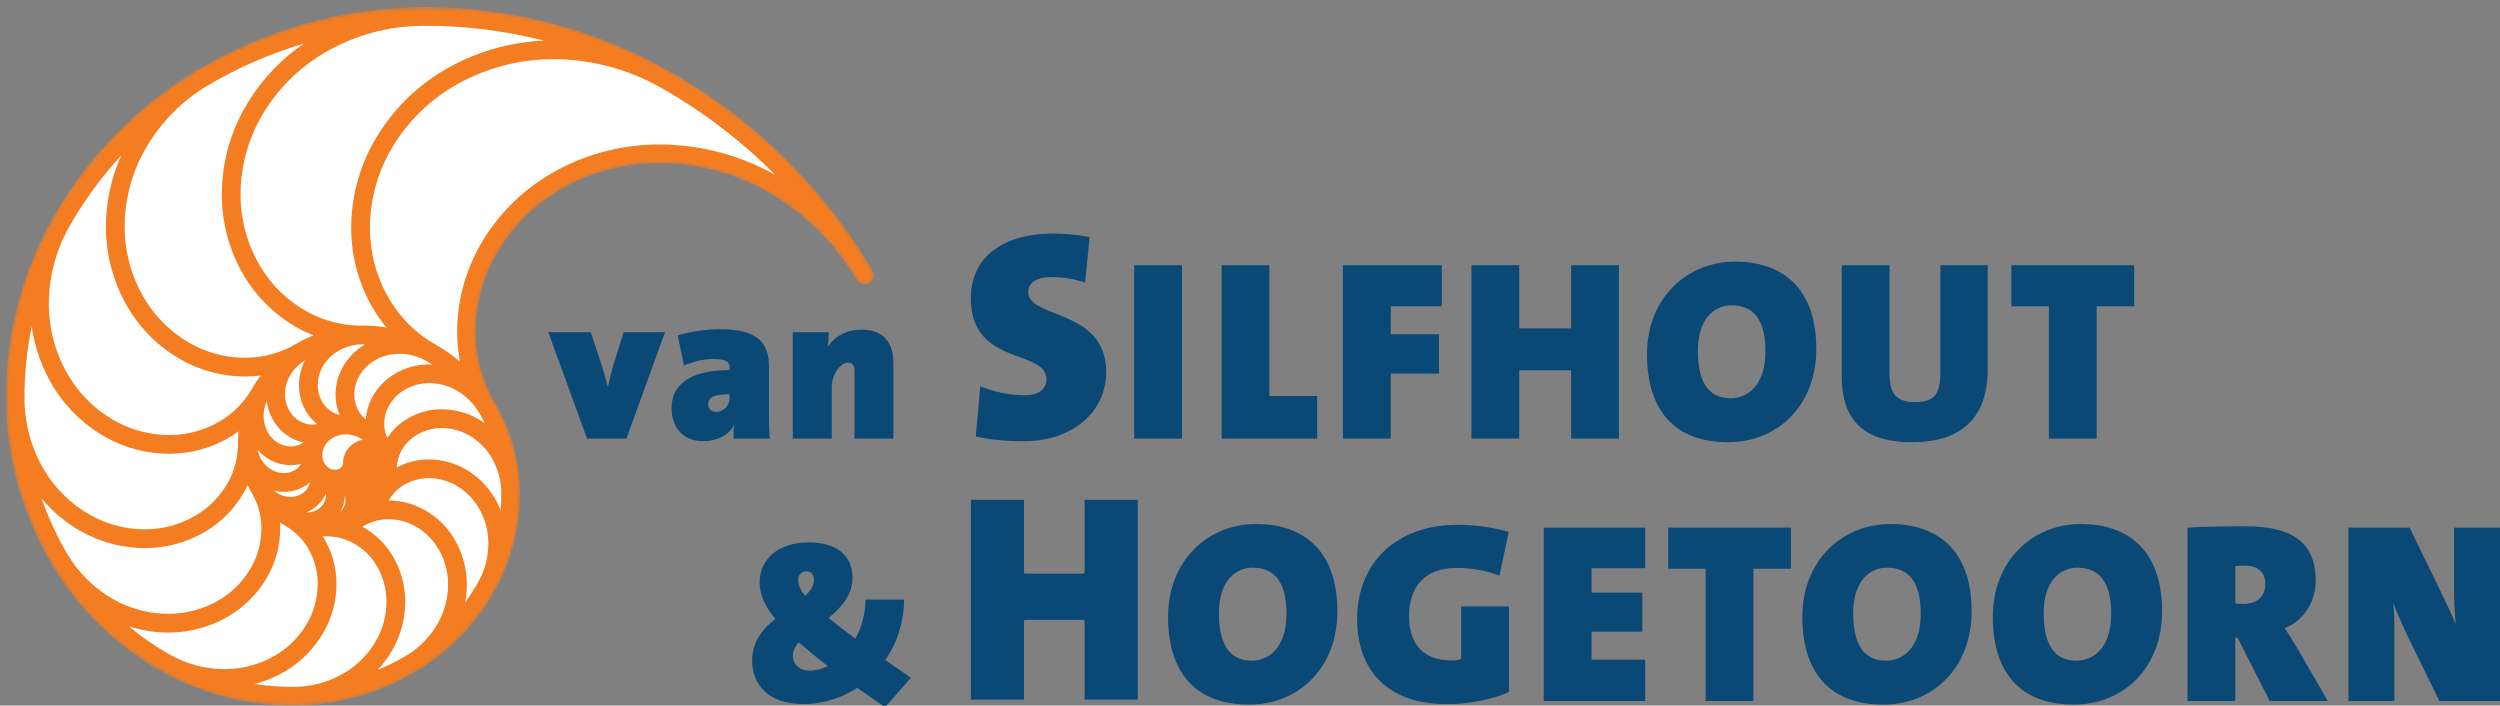 <svg xmlns="http://www.w3.org/2000/svg" xmlns:xlink="http://www.w3.org/1999/xlink" id="Layer_1" x="0px" y="0px" width="700.281px" height="197.651px" viewBox="0 0 700.281 197.651" xml:space="preserve"><rect x="0" y="0" width="700.281" height="197.651" fill="#808080" stroke="none"/><g>	<g>		<g>			<defs>				<path id="SVGID_1_" d="M118.102,1.982H118.1C96.19,2.166,74.617,8.159,55.712,19.311h-0.001     c-0.013,0.009-0.028,0.017-0.043,0.026c-0.011,0.007-0.021,0.014-0.032,0.021c-0.005,0.003-0.01,0.004-0.014,0.007     C38.628,29.39,24.509,43.783,14.787,60.993v0.002C6.001,76.513,1.447,94.158,1.613,112.022v0.002     c0.137,16.098,4.54,31.947,12.732,45.836v0.001l0.002,0.001c7.373,12.522,17.97,22.929,30.646,30.091h0.002     c11.42,6.465,24.406,9.818,37.554,9.695h0.003c11.856-0.102,23.533-3.344,33.767-9.381h0.002     c0.008-0.008,0.018-0.012,0.027-0.018l0.025-0.015c9.214-5.437,16.87-13.241,22.143-22.573l0.001-0.004     c4.774-8.435,7.251-18.025,7.16-27.736c0-0.002-0.002-0.006-0.002-0.01c-0.075-8.766-2.475-17.396-6.935-24.958v-0.001     l-0.001-0.001c-3.497-5.926-5.376-12.686-5.433-19.552v-0.002c-0.073-7.694,1.889-15.295,5.674-21.978l0.001-0.002     c4.222-7.476,10.354-13.727,17.734-18.081c0.014-0.008,0.026-0.015,0.04-0.024h0.001c8.276-4.882,17.72-7.506,27.309-7.587     h0.001h0.001c10.725-0.1,21.32,2.634,30.638,7.909h0.001c0,0.001,0.001,0.001,0.001,0.001     c9.771,5.519,18.038,13.383,24.026,22.825c0.389,0.639,0.79,1.268,1.169,1.913c0.736,1.248,2.345,1.665,3.594,0.93l0.001-0.001     c1.249-0.737,1.664-2.345,0.93-3.593c-0.409-0.695-0.828-1.381-1.26-2.06c-13.604-22.295-32.759-40.845-55.556-53.723     l-0.001-0.002c-0.633-0.357-1.271-0.704-1.914-1.04C165.403,7.817,142.556,1.977,119.394,1.976     C118.962,1.976,118.534,1.978,118.102,1.982"></path>			</defs>			<clipPath id="SVGID_2_">				<use xlink:href="#SVGID_1_"></use>			</clipPath>			<defs>				<filter id="Adobe_OpacityMaskFilter" filterUnits="userSpaceOnUse" x="-71.91" y="-89.335" width="390.43" height="378.417">									</filter>			</defs>			<mask maskUnits="userSpaceOnUse" x="-71.91" y="-89.335" width="390.43" height="378.417" id="SVGID_3_">				<g filter="url(#Adobe_OpacityMaskFilter)">					<g>						<defs>							<path id="SVGID_4_" d="M118.102,1.982H118.1C96.19,2.166,74.617,8.159,55.712,19.311h-0.001        c-0.013,0.009-0.028,0.017-0.043,0.026c-0.011,0.007-0.021,0.014-0.032,0.021c-0.005,0.003-0.01,0.004-0.014,0.007        C38.628,29.39,24.509,43.783,14.787,60.993v0.002C6.001,76.513,1.447,94.158,1.613,112.022v0.002        c0.137,16.098,4.54,31.947,12.732,45.836v0.001l0.002,0.001c7.373,12.522,17.97,22.929,30.646,30.091h0.002        c11.42,6.465,24.406,9.818,37.554,9.695h0.003c11.856-0.102,23.533-3.344,33.767-9.381h0.002        c0.008-0.008,0.018-0.012,0.027-0.018l0.025-0.015c9.214-5.437,16.87-13.241,22.143-22.573l0.001-0.004        c4.774-8.435,7.251-18.025,7.16-27.736c0-0.002-0.002-0.006-0.002-0.01c-0.075-8.766-2.475-17.396-6.935-24.958v-0.001        l-0.001-0.001c-3.497-5.926-5.376-12.686-5.433-19.552v-0.002c-0.073-7.694,1.889-15.295,5.674-21.978l0.001-0.002        c4.222-7.476,10.354-13.727,17.734-18.081c0.014-0.008,0.026-0.015,0.04-0.024h0.001c8.276-4.882,17.72-7.506,27.309-7.587        h0.001h0.001c10.725-0.1,21.32,2.634,30.638,7.909h0.001c0,0.001,0.001,0.001,0.001,0.001        c9.771,5.519,18.038,13.383,24.026,22.825c0.389,0.639,0.79,1.268,1.169,1.913c0.736,1.248,2.345,1.665,3.594,0.93        l0.001-0.001c1.249-0.737,1.664-2.345,0.93-3.593c-0.409-0.695-0.828-1.381-1.26-2.06        c-13.604-22.295-32.759-40.845-55.556-53.723l-0.001-0.002c-0.633-0.357-1.271-0.704-1.914-1.04        C165.403,7.817,142.556,1.977,119.394,1.976C118.962,1.976,118.534,1.978,118.102,1.982"></path>						</defs>						<clipPath id="SVGID_5_" clip-path="url(#SVGID_2_)">							<use xlink:href="#SVGID_4_"></use>						</clipPath>													<linearGradient id="SVGID_6_" gradientUnits="userSpaceOnUse" x1="254.961" y1="-272.098" x2="255.961" y2="-272.098" gradientTransform="matrix(222.514 -100.31 100.31 222.514 -29427.75 86271.352)">							<stop offset="0" style="stop-color:#FFFFFF"></stop>							<stop offset="1" style="stop-color:#666666"></stop>						</linearGradient>						<polygon clip-path="url(#SVGID_5_)" fill="url(#SVGID_6_)" points="-71.91,35.046 203.999,-89.335 318.519,164.701        42.61,289.082       "></polygon>					</g>				</g>			</mask>							<linearGradient id="SVGID_7_" gradientUnits="userSpaceOnUse" x1="254.961" y1="-272.098" x2="255.961" y2="-272.098" gradientTransform="matrix(222.514 -100.31 100.31 222.514 -29427.75 86271.352)">				<stop offset="0" style="stop-color:#F47D22"></stop>				<stop offset="1" style="stop-color:#F47D22"></stop>			</linearGradient>			<polygon clip-path="url(#SVGID_2_)" mask="url(#SVGID_3_)" fill="url(#SVGID_7_)" points="-71.91,35.046 203.999,-89.335     318.519,164.701 42.61,289.082    "></polygon>		</g>	</g>	<g>		<g>			<defs>				<rect id="SVGID_8_" x="-70" y="-162.276" width="841.891" height="595.275"></rect>			</defs>			<clipPath id="SVGID_9_">				<use xlink:href="#SVGID_8_"></use>			</clipPath>			<path clip-path="url(#SVGID_9_)" fill="#FFFFFF" d="M124.416,19.651L124.416,19.651c-0.015,0.008-0.028,0.016-0.043,0.025    c-8.173,4.821-14.964,11.743-19.64,20.021c0,0.001,0,0.002-0.001,0.003c-4.236,7.483-6.434,15.993-6.353,24.608    c0,0.002,0.001,0.004,0.001,0.006c0.066,7.783,2.196,15.446,6.158,22.164l0.001,0.001v0.001l0.001,0.001    c1.092,1.856,2.348,3.603,3.717,5.253c-2.254-0.36-4.536-0.553-6.833-0.531h-0.003h-0.002c-5.484,0.051-10.9-1.347-15.664-4.044    c-0.001,0-0.002-0.001-0.003-0.001c-5.35-3.023-9.822-7.413-12.934-12.7l-0.001-0.001v-0.001    c-3.496-5.924-5.374-12.686-5.432-19.55v-0.002v-0.001c-0.072-7.695,1.889-15.293,5.673-21.978v-0.001l0.001-0.001    c4.224-7.476,10.354-13.727,17.734-18.081c0.015-0.008,0.027-0.015,0.041-0.023l0.001-0.001    c8.276-4.883,17.719-7.506,27.309-7.586l0.001-0.001h0.001c11.597-0.109,23.121,1.306,34.272,4.155    C142.574,11.788,132.93,14.627,124.416,19.651 M140.426,137.974c0.017,1.624-0.074,3.24-0.217,4.852    c-0.455-1.119-0.983-2.207-1.6-3.252c0,0,0-0.002-0.001-0.002v-0.001l-0.001-0.001v-0.001c-2.012-3.416-4.902-6.254-8.359-8.207    l-0.003-0.001c-3.142-1.778-6.713-2.699-10.328-2.668h-0.008c-3.062,0.025-6.076,0.814-8.771,2.269    c0.064-1.669,0.507-3.305,1.329-4.76l0.001-0.003c1.032-1.824,2.528-3.349,4.327-4.41c0.003-0.002,0.008-0.006,0.012-0.007    c2.051-1.21,4.393-1.861,6.77-1.881h0.003c2.699-0.026,5.364,0.663,7.709,1.989l0.002,0.001c2.655,1.501,4.875,3.68,6.419,6.302    v0.001v0.001c1.748,2.962,2.688,6.343,2.716,9.777V137.974L140.426,137.974z M133.946,163.078l-0.001,0.002    c-1.103,1.95-2.322,3.823-3.644,5.619c0.32-1.722,0.478-3.475,0.461-5.236c0-0.002-0.001-0.004-0.001-0.006    c-0.037-4.35-1.228-8.633-3.441-12.387v-0.001l-0.001-0.001v-0.001l-0.001-0.001c-2.01-3.413-4.899-6.249-8.354-8.203    c-0.002-0.001-0.003-0.002-0.003-0.002c-3.072-1.74-6.555-2.654-10.088-2.664c1.029-1.803,2.51-3.313,4.293-4.365    c0.005-0.002,0.012-0.004,0.016-0.008c2.053-1.212,4.395-1.863,6.771-1.882h0.003c2.699-0.026,5.364,0.663,7.708,1.989    l0.002,0.001c2.655,1.5,4.874,3.679,6.419,6.303v0.001c1.748,2.963,2.688,6.344,2.716,9.775v0.002    C136.837,155.889,135.851,159.712,133.946,163.078L133.946,163.078z M105.769,187.666c1.613-1.729,3.037-3.64,4.209-5.713    c0-0.002,0.001-0.002,0.001-0.004c2.356-4.164,3.579-8.9,3.533-13.693v-0.006c-0.038-4.351-1.228-8.633-3.441-12.388    l-0.001-0.001v-0.001l-0.001-0.001v-0.001c-2.012-3.416-4.902-6.253-8.36-8.207l-0.002-0.001    c-0.07-0.039-0.143-0.072-0.212-0.111c0.13-0.074,0.264-0.139,0.394-0.215l0.002-0.001h0.001c0,0,0.002-0.002,0.003-0.002    c2.052-1.211,4.394-1.862,6.771-1.881h0.002c2.7-0.026,5.364,0.662,7.707,1.989h0.002l0.001,0.001    c2.655,1.5,4.875,3.679,6.418,6.303h0.001v0.001c1.748,2.963,2.688,6.344,2.718,9.775l-0.001,0.002    c0.036,3.875-0.95,7.699-2.854,11.064h-0.001c-2.139,3.785-5.242,6.949-8.977,9.152c-0.011,0.004-0.021,0.004-0.026,0.016    C111.115,185.242,108.478,186.546,105.769,187.666 M82.504,192.398L82.504,192.398c-3.753,0.035-7.491-0.236-11.179-0.801    c2.964-0.771,5.824-1.942,8.482-3.512h0.001c0.008-0.004,0.015-0.008,0.022-0.012c4.531-2.674,8.295-6.511,10.884-11.097    l0.003-0.006c2.355-4.163,3.576-8.896,3.533-13.685v-0.002c-0.038-4.354-1.228-8.642-3.443-12.396v-0.001l-0.001-0.001v-0.002    h-0.001c-0.137-0.231-0.286-0.452-0.43-0.68c0.344,0.014,0.687,0.028,1.031,0.025h0.007h0.006    c2.697-0.025,5.36,0.662,7.704,1.988h0.001l0.001,0.002c2.655,1.5,4.875,3.679,6.419,6.303l0.001,0.001    c1.748,2.962,2.688,6.343,2.717,9.774v0.004c0.035,3.873-0.951,7.697-2.855,11.063l-0.001,0.002    c-2.139,3.785-5.244,6.95-8.981,9.155c-0.007,0.004-0.018,0.009-0.021,0.013c-4.21,2.483-9.016,3.818-13.898,3.86h-0.002V192.398    z M47.579,183.382c0,0-0.001-0.002-0.002-0.002c-4.062-2.295-7.889-4.951-11.452-7.916c3.668,1.166,7.514,1.763,11.392,1.727    h0.003c5.8-0.05,11.511-1.636,16.516-4.588h0.001c0.01-0.006,0.02-0.014,0.029-0.018c4.526-2.672,8.289-6.506,10.879-11.092    l0.001-0.002c2.355-4.166,3.578-8.9,3.534-13.689V147.8c-0.004-0.479-0.027-0.957-0.06-1.432    c0.472,0.309,0.953,0.604,1.446,0.881c2.654,1.5,4.874,3.68,6.418,6.303h0.001c0,0,0,0.002,0.001,0.002    c1.747,2.963,2.687,6.344,2.716,9.775v0.002l0,0c0.036,3.873-0.952,7.699-2.855,11.063l-0.002,0.003    c-2.138,3.784-5.241,6.949-8.979,9.155c-0.007,0.004-0.012,0.009-0.021,0.012c-4.212,2.483-9.018,3.819-13.897,3.858    c0,0-0.002,0.002-0.003,0.002C57.758,187.477,52.342,186.08,47.579,183.382 M61.64,117.982c-0.009,0.004-0.019,0.007-0.021,0.012    c-4.212,2.485-9.018,3.82-13.897,3.861h-0.004c-5.483,0.052-10.9-1.347-15.663-4.044c-0.001,0-0.002,0-0.004-0.001    c-5.349-3.022-9.821-7.413-12.934-12.699l-0.001-0.001v-0.001c-3.496-5.926-5.374-12.687-5.432-19.551v-0.001v-0.002    c-0.072-7.694,1.89-15.293,5.673-21.978h0.001v-0.001c4.086-7.233,8.987-13.941,14.576-20.002    c-2.846,6.394-4.322,13.351-4.259,20.39v0.003c0.067,7.786,2.196,15.453,6.159,22.171l0.001,0.001v0.001l0.001,0.001v0.001    c3.579,6.078,8.723,11.128,14.875,14.604l0.001,0.001c5.564,3.148,11.89,4.782,18.291,4.722h0.002    c1.343-0.011,2.678-0.113,4-0.287c-0.871,1.16-1.67,2.376-2.386,3.645C68.481,112.612,65.376,115.777,61.64,117.982     M85.207,12.176C78.334,16.85,72.594,23.072,68.488,30.34c0,0.001,0,0.002-0.001,0.003c-4.235,7.484-6.432,15.991-6.353,24.604    v0.003c0.066,7.786,2.196,15.452,6.159,22.172l0.001,0.002c3.578,6.077,8.72,11.125,14.869,14.6    c0.002,0.001,0.003,0.003,0.005,0.004c1.497,0.848,3.054,1.576,4.648,2.201c-1.703,0.689-3.362,1.489-4.954,2.428l-0.001,0.001    l-0.002,0.001c-4.212,2.484-9.019,3.82-13.899,3.86l-0.001,0.001c-5.484,0.052-10.9-1.348-15.666-4.044l-0.001-0.001    c-5.351-3.022-9.823-7.414-12.935-12.7l-0.001-0.002c-3.495-5.924-5.373-12.685-5.433-19.551V63.92    c-0.071-7.696,1.891-15.296,5.674-21.978v-0.001L40.6,41.94c4.224-7.477,10.355-13.727,17.735-18.081    c0.014-0.008,0.025-0.014,0.042-0.025C66.836,18.843,75.858,14.947,85.207,12.176 M120.043,102.075h-0.003    c-3.298,0.028-6.546,0.929-9.392,2.608l-0.001,0.001h-0.001l-0.001,0.001c-2.611,1.518-4.756,3.729-6.241,6.356    c-0.004,0.007-0.005,0.015-0.009,0.022c-1.108,1.964-1.753,4.148-1.944,6.39c-0.776-0.613-1.439-1.357-1.942-2.21l-0.001-0.001    l-0.001-0.001c-0.818-1.389-1.258-2.972-1.271-4.58v-0.001v-0.001c-0.019-1.843,0.452-3.662,1.355-5.262l0.004-0.003    c1.029-1.823,2.525-3.349,4.326-4.411c0.003-0.002,0.01-0.006,0.011-0.007c2.053-1.21,4.395-1.86,6.771-1.881l0.001-0.001    l0.001,0.001c2.699-0.025,5.364,0.663,7.707,1.989l0.002,0.001c0.567,0.321,1.116,0.667,1.665,1.014    C120.734,102.084,120.39,102.072,120.043,102.075 M101.468,96.453c0.259-0.003,0.514,0.014,0.771,0.017    c-2.587,1.53-4.736,3.723-6.216,6.342c-0.004,0.007-0.005,0.015-0.009,0.021c-1.353,2.397-2.054,5.119-2.028,7.873    c0,0.002,0.001,0.004,0.001,0.006c0.016,1.898,0.41,3.773,1.15,5.512c-0.665-0.148-1.31-0.384-1.905-0.721    c-0.001-0.001-0.002-0.001-0.003-0.001c-1.224-0.691-2.245-1.695-2.956-2.902l-0.001-0.001v-0.001    c-0.819-1.389-1.259-2.972-1.273-4.58L89,108.015c-0.018-1.843,0.452-3.662,1.357-5.262c0-0.001,0.001-0.001,0.001-0.001    c1.03-1.824,2.524-3.348,4.322-4.409c0.005-0.003,0.012-0.004,0.016-0.009C96.748,97.123,99.089,96.473,101.468,96.453    L101.468,96.453L101.468,96.453z M73.833,116.672c-0.014-1.473,0.296-2.926,0.879-4.27c0.256,1.901,0.889,3.745,1.87,5.408v0.001    l0.001,0.001v0.001l0.003,0.003c1.178,1.999,2.869,3.66,4.893,4.804c0,0,0.001,0.001,0.002,0.001    c0.001,0.001,0.003,0.001,0.004,0.001c1.094,0.619,2.281,1.039,3.505,1.294c-0.146,0.109-0.293,0.214-0.449,0.307    c-0.004,0.002-0.007,0.003-0.01,0.006c-0.905,0.534-1.938,0.821-2.985,0.829h-0.001c-1.218,0.012-2.421-0.299-3.479-0.897    c0,0-0.002-0.001-0.003-0.001c-1.224-0.693-2.245-1.696-2.955-2.903l-0.001-0.001l-0.001-0.001    c-0.819-1.388-1.259-2.971-1.272-4.58v-0.001V116.672L73.833,116.672z M81.188,105.3l0.002-0.002    c1.008-1.784,2.466-3.275,4.214-4.334c-1.088,2.203-1.679,4.631-1.655,7.101c0,0.002,0.001,0.003,0.001,0.005    c0.021,2.526,0.712,5.012,1.998,7.193v0.001h0.001v0.001c0.001,0.002,0.002,0.002,0.002,0.002    c0.797,1.355,1.846,2.534,3.057,3.522c-0.414,0.093-0.836,0.155-1.264,0.158l-0.003,0.001c-1.218,0.011-2.421-0.299-3.478-0.897    v-0.001h-0.001c-1.225-0.691-2.246-1.695-2.957-2.903l-0.001-0.001v-0.001c-0.82-1.389-1.26-2.972-1.273-4.581v-0.002    C79.813,108.719,80.283,106.9,81.188,105.3 M85.929,143.578h-0.004c-0.047,0-0.093-0.008-0.14-0.009    c0.458-0.194,0.905-0.416,1.336-0.67c0.001,0,0.002-0.001,0.002-0.001c0.003-0.002,0.005-0.003,0.008-0.004    c1.563-0.922,2.862-2.246,3.758-3.829c0.155-0.276,0.283-0.567,0.411-0.856c0.022,0.153,0.034,0.309,0.035,0.463l-0.001,0.002    c0.009,0.765-0.187,1.519-0.562,2.182c-0.442,0.782-1.083,1.436-1.854,1.893c-0.001,0-0.003,0.002-0.005,0.002    C88.01,143.283,86.978,143.568,85.929,143.578 M79.64,137.77c0.008,0,0.016,0.002,0.023,0.002    c1.967-0.019,3.904-0.556,5.602-1.556c0.001-0.002,0.003-0.002,0.003-0.002c0.003-0.002,0.005-0.004,0.008-0.004    c0.552-0.326,1.056-0.717,1.535-1.135c-0.084,0.491-0.244,0.969-0.491,1.404c-0.442,0.783-1.084,1.438-1.855,1.893    c0,0-0.003,0-0.004,0.002c-0.904,0.535-1.937,0.82-2.984,0.83h-0.004c-1.219,0.01-2.42-0.299-3.477-0.897h-0.002    c-0.438-0.249-0.84-0.55-1.222-0.872C77.709,137.655,78.67,137.776,79.64,137.77 M96.212,142.259    c-0.225,0.4-0.503,0.765-0.823,1.088c0.748-1.357,1.147-2.883,1.181-4.432c0.129,0.373,0.204,0.758,0.207,1.16v0.004    c0.007,0.762-0.188,1.514-0.562,2.176C96.214,142.255,96.213,142.257,96.212,142.259 M99.373,124.019    c-0.002,0.001-0.004,0.001-0.006,0.002c-0.003,0.002-0.006,0.004-0.009,0.005c-1.008,0.595-1.845,1.448-2.426,2.468    c-0.004,0.005-0.01,0.009-0.013,0.015c-0.548,0.967-0.832,2.067-0.821,3.18v0.002c0.003,0.279-0.065,0.543-0.203,0.785    c0,0.002-0.001,0.003-0.002,0.004v0.001c-0.181,0.315-0.428,0.568-0.736,0.751c-0.004,0.003-0.004,0.003-0.006,0.004    c-0.394,0.231-0.823,0.35-1.277,0.354h-0.002l-0.003,0.001c-0.558,0.005-1.086-0.132-1.573-0.406l-0.001-0.001    c-0.577-0.326-1.059-0.8-1.395-1.37l-0.001-0.001v-0.001c-0.401-0.68-0.616-1.454-0.623-2.241l-0.001-0.001l0.001-0.001    c0-0.001-0.001-0.002-0.001-0.002c-0.007-0.927,0.228-1.843,0.684-2.647l0.002-0.002v-0.001c0.531-0.938,1.301-1.723,2.227-2.269    c0.003-0.002,0.007-0.006,0.01-0.006c1.08-0.638,2.311-0.979,3.56-0.99h0.001h0.001c1.445-0.014,2.869,0.353,4.122,1.063    c0.001,0.001,0.001,0.001,0.002,0.001c0.248,0.141,0.479,0.305,0.712,0.466C100.815,123.339,100.062,123.612,99.373,124.019     M75.466,128.722c0.005,0.002,0.008,0.005,0.012,0.007c1.857,1.052,3.968,1.598,6.104,1.579h0.008h0.002    c0.946-0.008,1.882-0.144,2.788-0.385c-0.436,0.724-1.043,1.335-1.771,1.766c-0.002,0.001-0.004,0.001-0.006,0.003    c-0.904,0.533-1.936,0.82-2.983,0.829h-0.005c-1.216,0.012-2.418-0.299-3.477-0.898l-0.001-0.001    c-1.224-0.691-2.246-1.695-2.957-2.903h-0.001v-0.001c-0.499-0.846-0.84-1.768-1.047-2.721    C73.091,127.072,74.205,128.006,75.466,128.722 M133.874,117.32c-0.001-0.001-0.002-0.001-0.002-0.001    c-3.146-1.78-6.721-2.702-10.339-2.669h-0.006c-3.296,0.03-6.541,0.931-9.384,2.608h-0.001c-0.004,0.002-0.009,0.005-0.013,0.007    c-2.271,1.34-4.206,3.191-5.647,5.396c-0.548-1.182-0.854-2.465-0.864-3.771v-0.001v-0.002c-0.018-1.842,0.452-3.661,1.356-5.261    c0.001-0.001,0.002-0.002,0.003-0.004c1.028-1.822,2.525-3.347,4.327-4.411c0.003-0.001,0.008-0.003,0.01-0.006    c2.053-1.209,4.395-1.86,6.771-1.88v-0.001l0.001,0.001c2.7-0.026,5.366,0.662,7.708,1.988l0.001,0.001    c2.325,1.313,4.314,3.145,5.81,5.339c0.203,0.322,0.418,0.636,0.61,0.964l0.001,0.001v0.001c0.565,0.957,1.082,1.936,1.573,2.928    C135.169,118.111,134.535,117.694,133.874,117.32 M8.88,91.49c0.82,5.725,2.753,11.269,5.711,16.284l0.001,0.001l0.001,0.002    c3.579,6.077,8.721,11.125,14.868,14.6c0.002,0,0.003,0.002,0.005,0.003c5.563,3.15,11.889,4.783,18.291,4.724    c0.002,0,0.006,0.001,0.008,0.001c5.801-0.049,11.513-1.635,16.519-4.588h0.001c0.008-0.005,0.014-0.009,0.022-0.014    c0.872-0.513,1.705-1.084,2.517-1.681c-0.113,1.113-0.178,2.232-0.168,3.356v0.003v0.002c0.037,3.875-0.951,7.7-2.855,11.064    h-0.001l0,0c-2.138,3.785-5.241,6.949-8.976,9.152c-0.009,0.005-0.016,0.012-0.026,0.016c-4.211,2.484-9.017,3.819-13.897,3.861    h-0.002c-5.486,0.051-10.902-1.347-15.664-4.044c-0.001,0-0.002,0-0.003-0.001c-5.352-3.021-9.823-7.413-12.936-12.699    l-0.001-0.001v-0.001c-3.495-5.925-5.374-12.686-5.431-19.552l-0.001-0.002v-0.001C6.797,105.071,7.489,98.204,8.88,91.49     M11.677,139.675c3.075,3.65,6.778,6.76,10.964,9.123c0.002,0.002,0.003,0.004,0.005,0.004c5.563,3.15,11.892,4.783,18.3,4.726    h0.001c5.801-0.051,11.51-1.637,16.513-4.588h0.002c0.01-0.006,0.02-0.012,0.028-0.019c4.528-2.672,8.289-6.506,10.88-11.092    c0,0,0.001,0,0.001-0.002c0.36-0.637,0.686-1.289,0.992-1.953c0.353,0.744,0.727,1.479,1.148,2.191v0.001l0.001,0.001    c1.747,2.963,2.688,6.344,2.716,9.775l0.001,0.003v0.001c0.036,3.871-0.951,7.697-2.855,11.063l0,0l-0.001,0.002    c-2.138,3.785-5.242,6.948-8.977,9.152c-0.008,0.005-0.017,0.008-0.025,0.016c-4.212,2.483-9.018,3.819-13.897,3.86h-0.002    c-5.484,0.052-10.901-1.349-15.665-4.043h-0.001l-0.001-0.001c-5.351-3.023-9.823-7.414-12.936-12.699l-0.001-0.002    C15.956,150.255,13.55,145.054,11.677,139.675 M184.023,40.476L184.023,40.476c-10.514,0.089-20.861,2.963-29.932,8.313    c-0.014,0.008-0.027,0.017-0.044,0.026c-8.171,4.821-14.963,11.743-19.638,20.02l-0.001,0.003    c-4.236,7.483-6.432,15.991-6.352,24.604v0.003c0.022,2.638,0.301,5.26,0.788,7.84c-2.129-1.788-4.413-3.395-6.85-4.771    c-5.35-3.022-9.823-7.413-12.934-12.699l-0.001-0.001l-0.001-0.001c-3.495-5.926-5.373-12.687-5.432-19.552v-0.002    c-0.071-7.694,1.89-15.295,5.673-21.978V42.28l0.002-0.001c4.224-7.477,10.355-13.727,17.735-18.081    c0.013-0.008,0.026-0.016,0.04-0.024l0.002-0.001c8.275-4.883,17.717-7.505,27.307-7.585c0,0,0.001-0.001,0.002-0.001    c10.728-0.1,21.321,2.634,30.638,7.91h0.001h0.001c11.831,6.683,22.637,14.957,32.154,24.509    C207.09,43.318,195.627,40.369,184.023,40.476"></path>		</g>		<g>			<defs>				<rect id="SVGID_10_" x="-70" y="-162.276" width="841.891" height="595.275"></rect>			</defs>			<clipPath id="SVGID_11_">				<use xlink:href="#SVGID_10_"></use>			</clipPath>			<path clip-path="url(#SVGID_11_)" fill="#0A4876" d="M175.475,122.862h-11.033L153.59,93.061h11.871l2.397,7.137    c0.779,2.396,1.74,5.514,2.344,7.975h0.117c0.539-2.403,1.26-5.221,2.039-7.676l2.338-7.436h11.572L175.475,122.862z"></path>		</g>		<g>			<defs>				<rect id="SVGID_12_" x="-70" y="-162.276" width="841.891" height="595.275"></rect>			</defs>			<clipPath id="SVGID_13_">				<use xlink:href="#SVGID_12_"></use>			</clipPath>			<path clip-path="url(#SVGID_13_)" fill="#0A4876" d="M205.445,122.862c0-1.137,0-2.396,0.24-3.779h-0.059    c-1.441,2.818-4.857,4.5-8.637,4.5c-5.994,0-8.871-4.26-8.871-9.176c0-8.033,7.254-10.734,16.248-10.734v-0.78    c0-1.675-1.26-2.337-4.734-2.337c-2.577,0-5.637,0.779-8.038,1.857l-1.741-8.455c3.182-1.02,7.741-1.74,11.695-1.74    c10.734,0,13.852,3.72,13.852,10.617v13.67c0,1.863,0,4.142,0.24,6.357H205.445z M204.367,110.452    c-4.799,0-5.994,1.02-5.994,2.877c0,1.078,0.779,2.039,2.215,2.039c2.221,0,3.779-1.857,3.779-3.896V110.452z"></path>		</g>		<g>			<defs>				<rect id="SVGID_14_" x="-70" y="-162.276" width="841.891" height="595.275"></rect>			</defs>			<clipPath id="SVGID_15_">				<use xlink:href="#SVGID_14_"></use>			</clipPath>			<path clip-path="url(#SVGID_15_)" fill="#0A4876" d="M239.348,122.862v-18.826c0-1.5-0.423-2.461-1.683-2.461    c-2.396,0-4.675,3.48-4.675,6.779v14.508h-10.916V93.061h10.078c0,0.78-0.065,2.637-0.305,3.955h0.063    c1.858-2.636,4.976-4.675,9.534-4.675c6.597,0,8.812,4.318,8.812,9.416v21.105H239.348z"></path>		</g>		<g>			<defs>				<rect id="SVGID_16_" x="-70" y="-162.276" width="841.891" height="595.275"></rect>			</defs>			<clipPath id="SVGID_17_">				<use xlink:href="#SVGID_16_"></use>			</clipPath>			<path clip-path="url(#SVGID_17_)" fill="#0A4876" d="M286.955,123.583c-5.562,0-9.664-0.403-13.631-1.344l1.267-14.046    c4.171,1.697,8.332,2.523,12.704,2.523c3.545,0,5.836-1.73,5.836-4.406c0-3.512-3.49-4.792-7.531-6.276    c-6.082-2.231-13.65-5.009-13.65-16.506c0-11.341,8.69-18.111,23.244-18.111c2.476,0,6.537,0.266,10.017,1.01l-1.267,12.731    c-3.134-1.054-6.113-1.548-9.336-1.548c-5.955,0-6.598,2.906-6.598,4.155c0,3.011,3.471,4.389,7.49,5.984    c6.396,2.539,14.359,5.698,14.359,16.539C309.859,115.468,300.226,123.583,286.955,123.583"></path>		</g>		<g>			<defs>				<rect id="SVGID_18_" x="-70" y="-162.276" width="841.891" height="595.275"></rect>			</defs>			<clipPath id="SVGID_19_">				<use xlink:href="#SVGID_18_"></use>			</clipPath>			<rect x="317.705" y="74.288" clip-path="url(#SVGID_19_)" fill="#0A4876" width="13.39" height="48.574"></rect>		</g>		<g>			<defs>				<rect id="SVGID_20_" x="-70" y="-162.276" width="841.891" height="595.275"></rect>			</defs>			<clipPath id="SVGID_21_">				<use xlink:href="#SVGID_20_"></use>			</clipPath>			<polygon clip-path="url(#SVGID_21_)" fill="#0A4876" points="342.186,122.862 342.186,74.288 355.574,74.288 355.574,110.921     368.956,110.921 368.956,122.862    "></polygon>		</g>		<g>			<defs>				<rect id="SVGID_22_" x="-70" y="-162.276" width="841.891" height="595.275"></rect>			</defs>			<clipPath id="SVGID_23_">				<use xlink:href="#SVGID_22_"></use>			</clipPath>			<polygon clip-path="url(#SVGID_23_)" fill="#0A4876" points="389.553,85.802 389.553,93.647 403.082,93.647 403.082,104.657     389.553,104.657 389.553,122.862 376.171,122.862 376.171,74.288 403.873,74.288 403.873,85.802    "></polygon>		</g>		<g>			<defs>				<rect id="SVGID_24_" x="-70" y="-162.276" width="841.891" height="595.275"></rect>			</defs>			<clipPath id="SVGID_25_">				<use xlink:href="#SVGID_24_"></use>			</clipPath>			<polygon clip-path="url(#SVGID_25_)" fill="#0A4876" points="440.091,122.862 440.091,103.719 425.553,103.719 425.553,122.862     412.171,122.862 412.171,74.288 425.553,74.288 425.553,91.995 440.091,91.995 440.091,74.288 453.473,74.288 453.473,122.862        "></polygon>		</g>		<g>			<defs>				<rect id="SVGID_26_" x="-70" y="-162.276" width="841.891" height="595.275"></rect>			</defs>			<clipPath id="SVGID_27_">				<use xlink:href="#SVGID_26_"></use>			</clipPath>			<path clip-path="url(#SVGID_27_)" fill="#0A4876" d="M484.089,123.87c-15.259,0-22.74-9.21-22.74-24.609    c0-15.685,11.08-25.979,24.68-25.979c12.668,0,22.74,6.838,22.74,24.468C508.768,113.581,497.904,123.87,484.089,123.87     M485.02,85.515c-4.676,0-9.428,3.598-9.428,12.738c0,8.274,2.666,13.313,9.141,13.313c4.172,0,9.785-2.877,9.785-13.166    C494.518,89.903,491.425,85.515,485.02,85.515"></path>		</g>		<g>			<defs>				<rect id="SVGID_28_" x="-70" y="-162.276" width="841.891" height="595.275"></rect>			</defs>			<clipPath id="SVGID_29_">				<use xlink:href="#SVGID_28_"></use>			</clipPath>			<path clip-path="url(#SVGID_29_)" fill="#0A4876" d="M535.609,123.87c-15.615,0-19.717-8.273-19.717-18.562v-31.02h13.383v30.369    c0,5.18,1.582,7.986,7.125,7.986c5.396,0,7.125-2.302,7.125-8.343V74.288h13.242v29.291    C556.768,117.683,548.635,123.87,535.609,123.87"></path>		</g>		<g>			<defs>				<rect id="SVGID_30_" x="-70" y="-162.276" width="841.891" height="595.275"></rect>			</defs>			<clipPath id="SVGID_31_">				<use xlink:href="#SVGID_30_"></use>			</clipPath>			<polygon clip-path="url(#SVGID_31_)" fill="#0A4876" points="587.302,85.802 587.302,122.862 573.919,122.862 573.919,85.802     563.412,85.802 563.412,74.288 597.807,74.288 597.807,85.802    "></polygon>		</g>		<g>			<defs>				<rect id="SVGID_32_" x="-70" y="-162.276" width="841.891" height="595.275"></rect>			</defs>			<clipPath id="SVGID_33_">				<use xlink:href="#SVGID_32_"></use>			</clipPath>			<path clip-path="url(#SVGID_33_)" fill="#0A4876" d="M247.914,198.103c-2.461-1.684-5.994-4.139-7.793-5.455    c-3.662,2.455-8.935,4.559-15.117,4.559c-10.429,0-14.332-6.059-14.332-12.234c0-4.739,2.521-8.454,6.481-11.637    c-2.819-3.475-4.377-6.598-4.377-10.313c0-6,4.856-11.092,13.728-11.092c7.916,0,12.293,3.715,12.293,9.831    c0,4.319-2.396,7.858-6.715,11.331c2.099,1.742,4.741,3.781,7.495,5.762v0.059c2.039-3.539,2.882-7.793,2.882-10.975h10.793    c0,5.693-1.739,11.936-5.278,16.91c2.039,1.441,5.221,3.66,7.194,4.98L247.914,198.103z M223.75,179.933    c-1.142,1.26-1.681,2.637-1.681,3.777c0,1.916,1.558,4.139,4.617,4.139c1.799,0,3.655-0.48,5.215-1.262    C228.965,184.369,225.666,181.615,223.75,179.933 M225.848,160.022c-1.318,0-2.279,1.021-2.279,2.401    c0,1.261,0.539,2.818,1.979,4.494c1.377-1.317,2.455-2.817,2.455-4.559C228.004,161.101,227.284,160.022,225.848,160.022"></path>		</g>		<g>			<defs>				<rect id="SVGID_34_" x="-70" y="-162.276" width="841.891" height="595.275"></rect>			</defs>			<clipPath id="SVGID_35_">				<use xlink:href="#SVGID_34_"></use>			</clipPath>			<path clip-path="url(#SVGID_35_)" fill="#0A4876" d="M303.807,195.986v-21.979c0-0.207-0.168-0.375-0.375-0.375h-16.226    c-0.208,0-0.375,0.168-0.375,0.375v21.979H271.95v-55.98h14.882v20.304c0,0.207,0.167,0.375,0.375,0.375h16.226    c0.207,0,0.375-0.168,0.375-0.375v-20.304h14.883v55.98H303.807z"></path>		</g>		<g>			<defs>				<rect id="SVGID_36_" x="-70" y="-162.276" width="841.891" height="595.275"></rect>			</defs>			<clipPath id="SVGID_37_">				<use xlink:href="#SVGID_36_"></use>			</clipPath>			<path clip-path="url(#SVGID_37_)" fill="#0A4876" d="M349.931,197.369c-15.257,0-22.74-9.209-22.74-24.607    c0-15.686,11.08-25.98,24.68-25.98c12.668,0,22.74,6.838,22.74,24.469C374.611,187.08,363.748,197.369,349.931,197.369     M350.863,159.015c-4.676,0-9.428,3.598-9.428,12.736c0,8.274,2.666,13.313,9.141,13.313c4.172,0,9.785-2.877,9.785-13.166    C360.361,163.403,357.268,159.015,350.863,159.015"></path>		</g>		<g>			<defs>				<rect id="SVGID_38_" x="-70" y="-162.276" width="841.891" height="595.275"></rect>			</defs>			<clipPath id="SVGID_39_">				<use xlink:href="#SVGID_38_"></use>			</clipPath>			<path clip-path="url(#SVGID_39_)" fill="#0A4876" d="M405.191,197.229c-16.33,0-25.037-9.287-25.037-23.817    c0-15.763,10.935-26.414,28.207-26.414c5.467,0,10.724,0.938,14.25,2.016l-2.596,12.234c-3.312-1.295-7.336-2.158-12.158-2.158    c-8.854,0-13.172,5.537-13.172,13.385c0,7.553,3.598,12.521,11.877,12.521c1.008,0,2.016-0.146,2.73-0.365v-14.748h13.389v23.961    C418.007,195.935,411.813,197.229,405.191,197.229"></path>		</g>		<g>			<defs>				<rect id="SVGID_40_" x="-70" y="-162.276" width="841.891" height="595.275"></rect>			</defs>			<clipPath id="SVGID_41_">				<use xlink:href="#SVGID_40_"></use>			</clipPath>			<polygon clip-path="url(#SVGID_41_)" fill="#0A4876" points="432.421,196.362 432.421,147.789 460.844,147.789 460.844,159.162     445.809,159.162 445.809,166 460.053,166 460.053,176.932 445.809,176.932 445.809,184.778 460.844,184.778 460.844,196.362        "></polygon>		</g>		<g>			<defs>				<rect id="SVGID_42_" x="-70" y="-162.276" width="841.891" height="595.275"></rect>			</defs>			<clipPath id="SVGID_43_">				<use xlink:href="#SVGID_42_"></use>			</clipPath>			<polygon clip-path="url(#SVGID_43_)" fill="#0A4876" points="491.16,159.302 491.16,196.362 477.777,196.362 477.777,159.302     467.271,159.302 467.271,147.787 501.666,147.787 501.666,159.302    "></polygon>		</g>		<g>			<defs>				<rect id="SVGID_44_" x="-70" y="-162.276" width="841.891" height="595.275"></rect>			</defs>			<clipPath id="SVGID_45_">				<use xlink:href="#SVGID_44_"></use>			</clipPath>			<path clip-path="url(#SVGID_45_)" fill="#0A4876" d="M527.594,197.369c-15.258,0-22.74-9.209-22.74-24.607    c0-15.686,11.08-25.98,24.686-25.98c12.662,0,22.74,6.838,22.74,24.469C552.279,187.08,541.41,197.369,527.594,197.369     M528.531,159.015c-4.682,0-9.428,3.598-9.428,12.736c0,8.274,2.66,13.313,9.141,13.313c4.173,0,9.785-2.877,9.785-13.166    C538.029,163.403,534.936,159.015,528.531,159.015"></path>		</g>		<g>			<defs>				<rect id="SVGID_46_" x="-70" y="-162.276" width="841.891" height="595.275"></rect>			</defs>			<clipPath id="SVGID_47_">				<use xlink:href="#SVGID_46_"></use>			</clipPath>			<path clip-path="url(#SVGID_47_)" fill="#0A4876" d="M580.949,197.369c-15.258,0-22.739-9.209-22.739-24.607    c0-15.686,11.079-25.98,24.68-25.98c12.668,0,22.74,6.838,22.74,24.469C605.63,187.08,594.766,197.369,580.949,197.369     M581.882,159.015c-4.677,0-9.429,3.598-9.429,12.736c0,8.274,2.666,13.313,9.142,13.313c4.172,0,9.785-2.877,9.785-13.166    C591.38,163.403,588.285,159.015,581.882,159.015"></path>		</g>		<g>			<defs>				<rect id="SVGID_48_" x="-70" y="-162.276" width="841.891" height="595.275"></rect>			</defs>			<clipPath id="SVGID_49_">				<use xlink:href="#SVGID_48_"></use>			</clipPath>			<path clip-path="url(#SVGID_49_)" fill="#0A4876" d="M635.775,196.362l-8.994-17.7h-0.645v17.7h-13.39v-48.573    c4.535-0.287,10.507-0.357,16.623-0.357c12.381,0,19.289,4.389,19.289,15.182c0,5.76-3.239,11.297-8.707,13.313    c1.295,1.945,2.443,3.744,3.521,5.613l8.565,14.824L635.775,196.362L635.775,196.362z M628.65,158.44    c-0.861,0-2.086,0.069-2.514,0.146v10.432c0.504,0.074,1.506,0.146,2.227,0.146c3.674,0,6.188-1.947,6.188-5.543    C634.552,160.744,633.046,158.44,628.65,158.44"></path>		</g>		<g>			<defs>				<rect id="SVGID_50_" x="-70" y="-162.276" width="841.891" height="595.275"></rect>			</defs>			<clipPath id="SVGID_51_">				<use xlink:href="#SVGID_50_"></use>			</clipPath>			<path clip-path="url(#SVGID_51_)" fill="#0A4876" d="M683.296,196.362l-8.127-16.622c-1.875-3.816-3.604-7.699-4.822-10.936    c0.287,2.877,0.356,4.529,0.356,7.699v19.857h-12.879v-48.574h17.127l7.05,14.469c2.086,4.318,4.247,8.707,5.899,12.591    c-0.356-3.31-0.504-7.048-0.504-10.071v-16.986h12.885v48.574L683.296,196.362L683.296,196.362z"></path>		</g>		<g>			<defs>				<rect id="SVGID_52_" x="-70" y="-162.276" width="841.891" height="595.275"></rect>			</defs>			<clipPath id="SVGID_53_">				<use xlink:href="#SVGID_52_"></use>			</clipPath>		</g>		<g>			<defs>				<rect id="SVGID_54_" x="-70" y="-162.276" width="841.891" height="595.275"></rect>			</defs>			<clipPath id="SVGID_55_">				<use xlink:href="#SVGID_54_"></use>			</clipPath>		</g>		<g>			<defs>				<rect id="SVGID_56_" x="-70" y="-162.276" width="841.891" height="595.275"></rect>			</defs>			<clipPath id="SVGID_57_">				<use xlink:href="#SVGID_56_"></use>			</clipPath>		</g>		<g>			<defs>				<rect id="SVGID_58_" x="-70" y="-162.276" width="841.891" height="595.275"></rect>			</defs>			<clipPath id="SVGID_59_">				<use xlink:href="#SVGID_58_"></use>			</clipPath>		</g>		<g>			<defs>				<rect id="SVGID_60_" x="-70" y="-162.276" width="841.891" height="595.275"></rect>			</defs>			<clipPath id="SVGID_61_">				<use xlink:href="#SVGID_60_"></use>			</clipPath>		</g>		<g>			<defs>				<rect id="SVGID_62_" x="-70" y="-162.276" width="841.891" height="595.275"></rect>			</defs>			<clipPath id="SVGID_63_">				<use xlink:href="#SVGID_62_"></use>			</clipPath>		</g>		<g>			<defs>				<rect id="SVGID_64_" x="-70" y="-162.276" width="841.891" height="595.275"></rect>			</defs>			<clipPath id="SVGID_65_">				<use xlink:href="#SVGID_64_"></use>			</clipPath>		</g>		<g>			<defs>				<rect id="SVGID_66_" x="-70" y="-162.276" width="841.891" height="595.275"></rect>			</defs>			<clipPath id="SVGID_67_">				<use xlink:href="#SVGID_66_"></use>			</clipPath>		</g>		<g>			<defs>				<rect id="SVGID_68_" x="-70" y="-162.276" width="841.891" height="595.275"></rect>			</defs>			<clipPath id="SVGID_69_">				<use xlink:href="#SVGID_68_"></use>			</clipPath>		</g>		<g>			<defs>				<rect id="SVGID_70_" x="-70" y="-162.276" width="841.891" height="595.275"></rect>			</defs>			<clipPath id="SVGID_71_">				<use xlink:href="#SVGID_70_"></use>			</clipPath>		</g>		<g>			<defs>				<rect id="SVGID_72_" x="-70" y="-162.276" width="841.891" height="595.275"></rect>			</defs>			<clipPath id="SVGID_73_">				<use xlink:href="#SVGID_72_"></use>			</clipPath>		</g>		<g>			<defs>				<rect id="SVGID_74_" x="-70" y="-162.276" width="841.891" height="595.275"></rect>			</defs>			<clipPath id="SVGID_75_">				<use xlink:href="#SVGID_74_"></use>			</clipPath>		</g>		<g>			<defs>				<rect id="SVGID_76_" x="-70" y="-162.276" width="841.891" height="595.275"></rect>			</defs>			<clipPath id="SVGID_77_">				<use xlink:href="#SVGID_76_"></use>			</clipPath>		</g>		<g>			<defs>				<rect id="SVGID_78_" x="-70" y="-162.276" width="841.891" height="595.275"></rect>			</defs>			<clipPath id="SVGID_79_">				<use xlink:href="#SVGID_78_"></use>			</clipPath>		</g>		<g>			<defs>				<rect id="SVGID_80_" x="-70" y="-162.276" width="841.891" height="595.275"></rect>			</defs>			<clipPath id="SVGID_81_">				<use xlink:href="#SVGID_80_"></use>			</clipPath>		</g>	</g></g></svg>